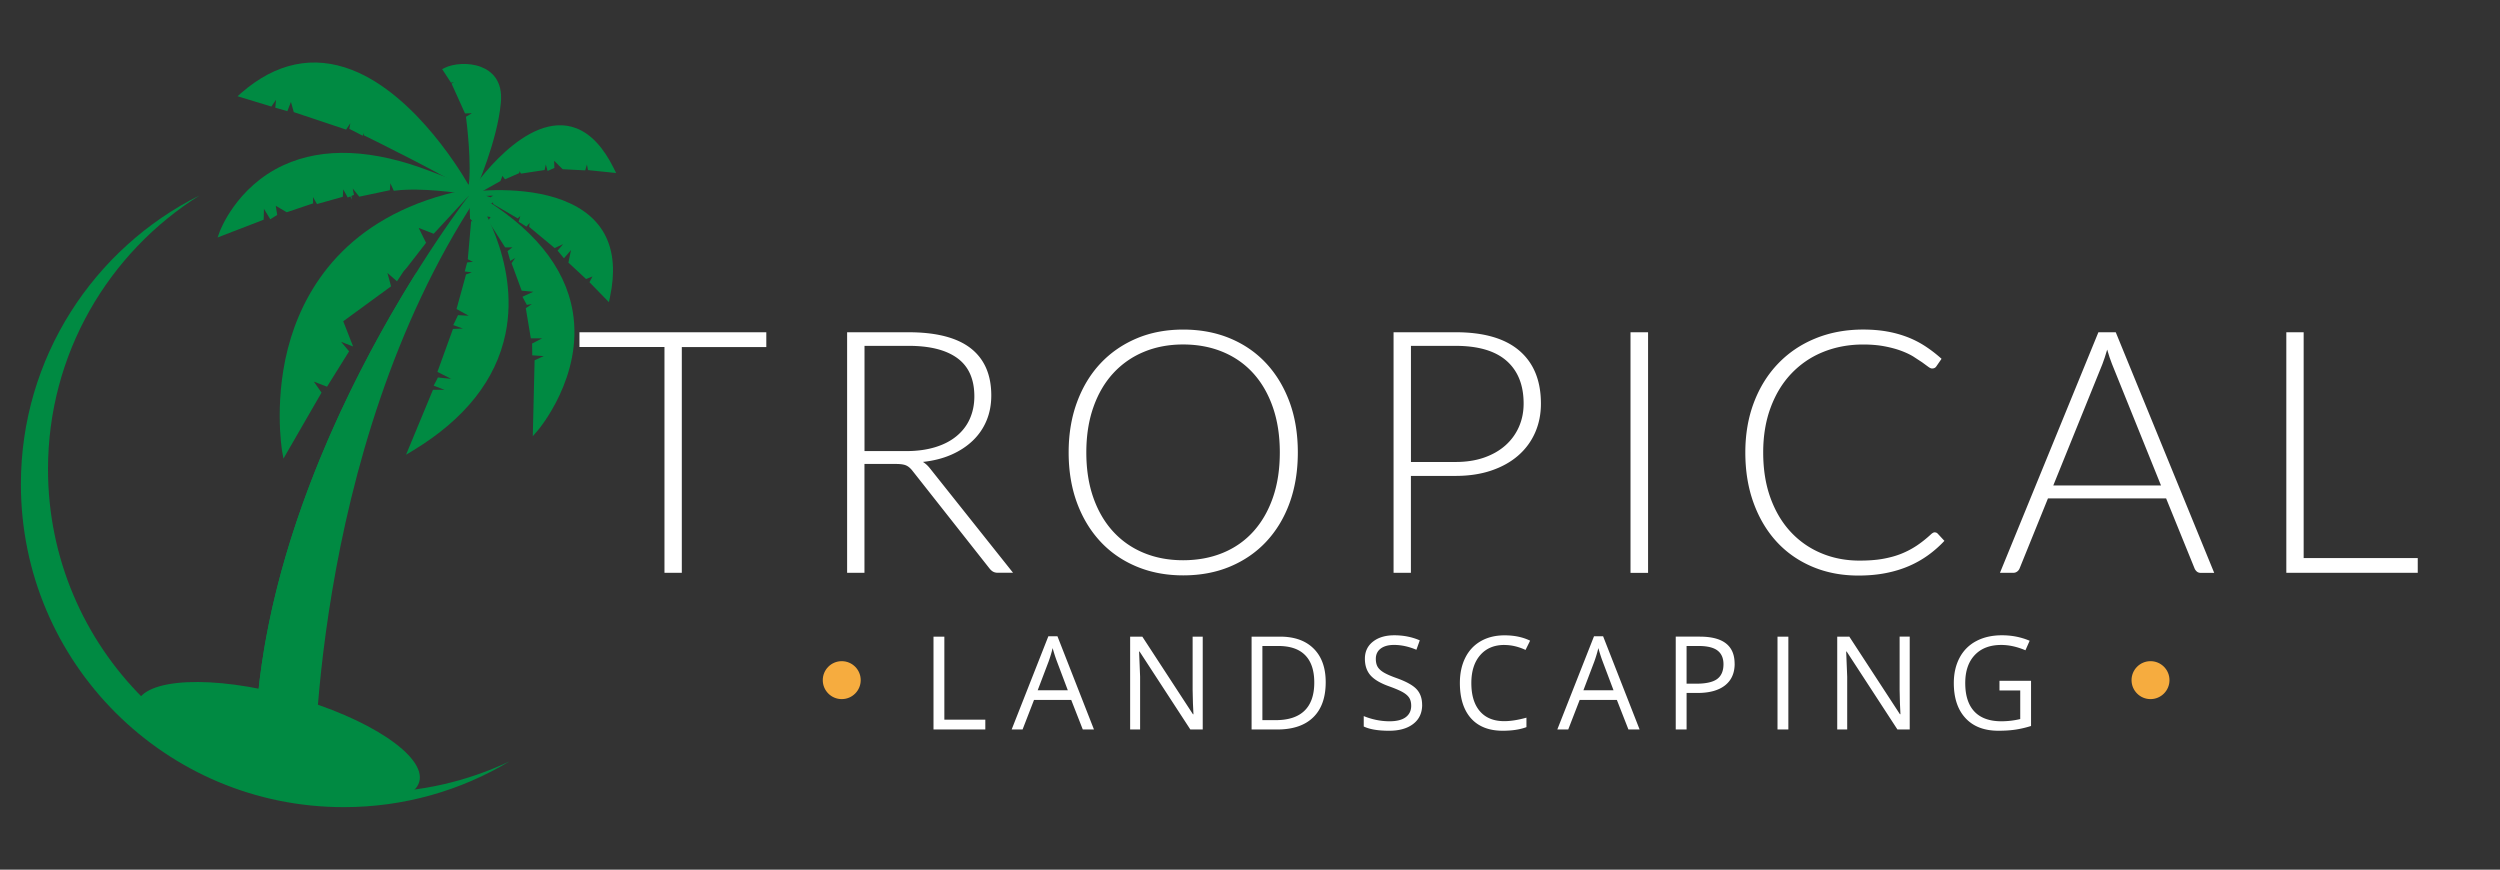 <svg xmlns="http://www.w3.org/2000/svg" width="483.963" height="168.359"><rect width="100%" height="100%" fill="#333333" stroke="none"/><g fill="#008a42"><path d="M9.293 90.837c0-22.354 11.732-41.958 29.366-53.023-20.516 10.25-34.614 31.44-34.614 55.934 0 34.52 27.983 62.503 62.503 62.503 11.725 0 22.69-3.235 32.067-8.852-8.113 3.845-17.182 6.003-26.756 6.003-34.554.001-62.566-28.01-62.566-62.565z"/><ellipse transform="matrix(.267 -.964 .964 .267 -99.204 157.207)" cx="53.782" cy="143.844" rx="9.307" ry="28.363"/><path d="M91.376 37.063S47.55 92.63 49.408 149.813L60.8 153.18S59.7 87.893 92.235 38.285"/><path d="M93.34 41.808l1.63.203-.465.73 3.282 5.15 1.403-.006-.942.72.536 1.907.944-.58-.688 1.04 1.953 5.3 2.246.206-2.1.97.844 1.573.973-.157-1.167.798.97 5.84 2.192-.004-1.94 1.004.023 2.288 2.23.14-1.773.82-.35 14.698.986-1.145c.09-.103 8.864-10.432 6.748-22.973-1.48-8.76-7.81-16.443-18.815-22.83l-1.723-.998 3.004 5.304z"/><path d="M90.997 42.336l.485.514-.275-.043-.648 7.373.982.508-1.11.12-.46 1.742 1.363.17-1.115.413-1.842 6.69 2.363 1.3-2.073-.114-.917 1.92 1.853.673-1.913.07-3.01 8.318 2.66 1.35-2.563-.266-.823 1.582 2.098.813-2.236-.014-5.214 12.578 1.41-.855c9.993-6.062 15.996-13.653 17.842-22.563 2.953-14.27-5.962-27.005-6.05-27.13l-1.046-1.48.236 6.32z"/><path d="M75.708 55.426l-.712-2.587 1.854 1.618 1.278-1.93.62-.708 3.73-4.813-1.425-2.88 2.9 1.125 7.672-8.3-1.352-.266C68.14 41.146 59.6 54.757 56.313 65.393c-3.486 11.314-1.72 21.82-1.703 21.925l.26 1.46 7.37-12.77-1.48-2.133 2.547.986 4.27-6.848-1.542-1.835 2.32.897-1.91-4.886"/><path d="M42.53 44.863l-.4 1.104 8.913-3.438.052-2.104 1.227 2.017 1.336-.834-.27-1.767 2.117 1.247 5.1-1.717-.015-1.224.773 1.354 4.995-1.403.092-1.43.862 1.564.5-.2.338.6-.138-.696.51-.215-.246-1.25 1.273 1.6 5.918-1.248.104-1.346.665 1.454.394-.045c5.037-.6 12.136.46 13.507.68l.075.01.804.07.413-1.063-1.604-.784c-1.282-.626-2.586-1.148-3.578-1.534l-1.425-.545-1.346-.513c-11.26-4.365-20.88-4.78-28.595-1.23-9.2 4.232-12.328 12.81-12.36 12.896"/><path d="M45.986 18.63l6.55 1.996.896-1.312-.138 1.534 2.334.67.69-1.78.552 1.964L67 25.09l.825-1.242-.21 1.094 2.61 1.333.248-.53-.04.45.34.16c.17.08 17.514 8.604 20.05 10.79l.13.114 1.13-.522-1.48-1.1c-.6-1.05-9.832-17.203-22.463-22.1-7.48-2.9-14.69-1.402-21.43 4.452l-.732.642z"/><path d="M87.314 16.007l.536-.107-.438.28 2.607 5.774 1.333-.03-1.16.686.056.36c.013.084 1.165 9.01.417 13.36l-.298 1.4 1.224.048.48-1.018c.042-.086 4.195-9.337 4.89-16.9.398-4.32-1.863-6.138-3.83-6.898-2.423-.94-5.412-.622-6.99.156l-.548.27 1.72 2.627z"/><path d="M90.943 37.31l.654.7 5.28-2.96.386-.998.502.662 2.76-1.208.052-.38.267.486 4.573-.696.252-1.073.332 1.253.5-.22.288-.128.533-.234-.05-1.398 1.652 1.64 4.368.226.332-1.15.2 1.095 5.45.565-.434-.876c-2.013-4.078-4.455-6.694-7.256-7.78-9.684-3.753-20.092 11.65-20.53 12.3l-.12.177z"/><path d="M89.074 37.375L95.1 39.4l.347-.227.016.323 4.764 2.785.5-.47-.325 1.106 1.515.966.602-.722-.08.756 4.935 4.105 1.663-.782-1.088 1.28 1.222 1.483 1.367-1.6-.498 2.437 3.417 3.176 1.24-.5-.588 1.114 3.774 3.87.2-.986c1.984-9.32-1.066-15.618-9.064-18.72-7.743-3-17.577-1.717-17.673-1.704l-2.304.314zm5.04.543l1.346-.05-.507.33-.84-.28zM80.62 52.724c-12.846 20.5-32.468 58.43-31.213 97.1L60.8 153.18s-.013-.74.004-2.1c-6.767-29.796 8.804-73.035 19.827-98.345"/></g><path d="M148.346 64.318v2.863h-16.358v43.7h-3.357V67.18h-16.457v-2.863h36.172zm19 25.508v21.063h-3.357V64.32h11.88c5.376 0 9.4 1.037 12.046 3.1s3.982 5.118 3.982 9.133c0 1.777-.307 3.4-.92 4.87s-1.498 2.76-2.65 3.867-2.54 2.02-4.164 2.732-3.456 1.18-5.497 1.398c.526.33.998.77 1.415 1.316l16.03 20.143h-2.93c-.35 0-.653-.065-.905-.197s-.5-.35-.74-.658l-14.9-18.893c-.374-.48-.773-.823-1.202-1.02s-1.092-.296-2-.296h-6.087v.003zm0-2.502h8.097c2.062 0 3.9-.247 5.546-.742s3.017-1.203 4.147-2.126 2-2.032 2.584-3.33.9-2.758.9-4.384c0-3.32-1.086-5.78-3.26-7.386s-5.332-2.406-9.48-2.406h-8.524l-.001 20.374zm83.894.263c0 3.6-.537 6.862-1.6 9.792s-2.6 5.43-4.542 7.504-4.3 3.676-7 4.806-5.738 1.695-9.05 1.695c-3.27 0-6.265-.564-8.985-1.695s-5.058-2.73-7-4.806-3.472-4.575-4.558-7.504-1.63-6.193-1.63-9.792c0-3.576.543-6.83 1.63-9.76s2.605-5.432 4.558-7.504 4.3-3.682 7-4.822 5.716-1.7 8.985-1.7c3.313 0 6.33.564 9.05 1.694s5.057 2.737 7 4.822 3.467 4.6 4.542 7.52 1.6 6.183 1.6 9.76zm-3.487 0c0-3.247-.45-6.166-1.35-8.755s-2.168-4.783-3.803-6.583-3.604-3.176-5.908-4.13-4.86-1.433-7.67-1.433c-2.765 0-5.294.478-7.586 1.433a16.65 16.65 0 0 0-5.924 4.131c-1.657 1.8-2.94 3.994-3.85 6.583s-1.366 5.508-1.366 8.755c0 3.27.455 6.192 1.366 8.77s2.194 4.768 3.85 6.566 3.63 3.17 5.924 4.114 4.822 1.416 7.586 1.416c2.8 0 5.365-.473 7.67-1.416s4.273-2.314 5.908-4.114 2.902-3.988 3.803-6.566 1.35-5.5 1.35-8.77zm25.377 4.543v18.76h-3.357V64.318h12.013c5.464 0 9.584 1.196 12.36 3.587S298.3 73.7 298.3 78.14c0 2.04-.378 3.917-1.135 5.628s-1.85 3.188-3.275 4.427-3.16 2.205-5.2 2.896-4.344 1.037-6.912 1.037h-8.656zm0-2.698h8.655c2.063 0 3.906-.286 5.53-.856s3-1.362 4.13-2.373a10.32 10.32 0 0 0 2.6-3.577c.604-1.374.905-2.873.905-4.5 0-3.582-1.104-6.34-3.3-8.273s-5.5-2.9-9.857-2.9h-8.655V89.43zm45.912 21.468h-3.4V64.318h3.4V110.9zm55.492-7.843c.22 0 .405.077.56.23l1.315 1.416a21.77 21.77 0 0 1-3.159 2.78 19.67 19.67 0 0 1-3.735 2.106c-1.35.582-2.83 1.032-4.443 1.35s-3.385.48-5.314.48c-3.227 0-6.184-.565-8.87-1.695s-4.992-2.73-6.912-4.805-3.417-4.58-4.493-7.52-1.613-6.2-1.613-9.808c0-3.532.555-6.758 1.662-9.676s2.666-5.426 4.675-7.52 4.4-3.72 7.208-4.87 5.886-1.728 9.265-1.728c1.688 0 3.236.126 4.642.378a21.32 21.32 0 0 1 3.934 1.086c1.22.47 2.363 1.06 3.44 1.76a26.22 26.22 0 0 1 3.16 2.437l-1.02 1.48c-.176.265-.45.396-.823.396-.198 0-.45-.115-.757-.346l-1.168-.855-1.712-1.12c-.67-.406-1.464-.778-2.386-1.12s-1.986-.625-3.192-.854-2.58-.347-4.114-.347c-2.83 0-5.43.5-7.8 1.465s-4.4 2.37-6.122 4.18-3.044 4.005-4 6.583-1.433 5.47-1.433 8.672c0 3.292.473 6.23 1.416 8.82s2.25 4.777 3.918 6.565a16.95 16.95 0 0 0 5.908 4.114c2.27.954 4.733 1.432 7.4 1.432 1.667 0 3.154-.1 4.46-.33s2.506-.548 3.604-.987 2.117-.977 3.062-1.612 1.876-1.383 2.797-2.238c.1-.087.214-.16.313-.214a.62.62 0 0 1 .34-.087zm54.11 7.843h-2.6c-.3 0-.56-.083-.757-.247a1.64 1.64 0 0 1-.462-.642l-5.496-13.527h-22.875L390.98 110a1.41 1.41 0 0 1-.461.625 1.22 1.22 0 0 1-.789.263h-2.567l19.057-46.572h3.357l19.057 46.573zm-31.17-16.917h20.867l-9.5-23.543-.46-1.267-.462-1.498-.46 1.498-.46 1.3-9.512 23.5zm48.48 14.044h22.085v2.863h-25.442V64.318h3.357v43.7zm-265.242 33.19v-17.974h2.1v16.08h7.93v1.893h-10.02zm28.898 0l-2.237-5.717h-7.204l-2.213 5.717h-2.115l7.106-18.047h1.758l7.07 18.047H209.6zm-2.9-7.598l-2.1-5.57c-.27-.705-.55-1.57-.836-2.594-.18.787-.438 1.65-.774 2.594l-2.115 5.57h5.815zm26.107 7.598h-2.385l-9.823-15.084h-.098l.197 4.868v10.216h-1.93v-17.974h2.36l9.798 15.022h.098l-.1-2.133-.06-2.576v-10.313h1.955v17.974zm23.82-9.158c0 2.967-.805 5.235-2.416 6.804s-3.928 2.354-6.952 2.354h-4.98v-17.974h5.507c2.795 0 4.967.773 6.516 2.323s2.324 3.714 2.324 6.493zm-2.213.074c0-2.344-.588-4.1-1.764-5.3s-2.924-1.783-5.243-1.783h-3.037v14.36h2.545c2.5 0 4.364-.613 5.618-1.838s1.88-3.038 1.88-5.44zm20.885 4.302c0 1.582-.574 2.815-1.72 3.7s-2.705 1.328-4.672 1.328c-2.13 0-3.77-.275-4.917-.824v-2.017c.738.312 1.54.558 2.4.737a12.71 12.71 0 0 0 2.582.27c1.393 0 2.442-.264 3.147-.793s1.057-1.264 1.057-2.207c0-.623-.125-1.133-.375-1.53s-.668-.764-1.254-1.1-1.48-.717-2.674-1.145c-1.672-.598-2.867-1.307-3.584-2.127s-1.076-1.9-1.076-3.208c0-1.385.52-2.486 1.562-3.307s2.417-1.23 4.13-1.23c1.787 0 3.43.328 4.93.983l-.652 1.82c-1.482-.623-2.926-.936-4.327-.936-1.106 0-1.97.238-2.594.713s-.935 1.136-.935 1.98c0 .623.115 1.133.344 1.53s.617.762 1.162 1.094 1.38.7 2.502 1.1c1.886.672 3.183 1.395 3.892 2.164s1.06 1.774 1.06 3.004zm15.914-11.582c-1.975 0-3.535.658-4.678 1.974s-1.715 3.116-1.715 5.402c0 2.354.55 4.17 1.652 5.452s2.674 1.924 4.715 1.924c1.254 0 2.685-.226 4.3-.676v1.832c-1.246.467-2.782.7-4.6.7-2.646 0-4.7-.803-6.128-2.4s-2.158-3.9-2.158-6.848c0-1.854.347-3.476 1.04-4.87s1.692-2.467 3-3.22 2.846-1.132 4.616-1.132c1.885 0 3.533.345 4.94 1.033l-.885 1.795c-1.36-.637-2.72-.957-4.08-.957zm24.016 16.364l-2.236-5.717H305.8l-2.213 5.717h-2.115l7.106-18.047h1.758l7.068 18.047h-2.164zm-2.888-7.598l-2.1-5.57c-.27-.705-.55-1.57-.836-2.594-.18.787-.438 1.65-.773 2.594l-2.115 5.57h5.814zm23.453-5.14c0 1.82-.62 3.22-1.862 4.198s-3.02 1.47-5.33 1.47h-2.114v7.07h-2.1v-17.974h4.66c4.5.001 6.737 1.747 6.737 5.238zm-9.306 3.873h1.88c1.852 0 3.2-.3 4.02-.896s1.242-1.558 1.242-2.877c0-1.188-.4-2.073-1.168-2.655s-2-.873-3.64-.873h-2.336v7.3zm17.6 8.865v-17.974h2.1v17.974h-2.1zm25.6 0h-2.385l-9.823-15.084h-.098l.197 4.868v10.216h-1.93v-17.974H358l9.798 15.022h.1l-.1-2.133-.06-2.576v-10.313h1.954v17.974zm17.38-9.418h6.1v8.74a19.57 19.57 0 0 1-2.901.688c-.983.156-2.123.234-3.418.234-2.72 0-4.84-.8-6.355-2.428s-2.274-3.888-2.274-6.806c0-1.87.375-3.506 1.125-4.912a7.62 7.62 0 0 1 3.239-3.221c1.4-.742 3.063-1.113 4.955-1.113 1.918 0 3.705.354 5.36 1.06l-.812 1.844c-1.623-.688-3.184-1.033-4.684-1.033-2.188 0-3.897.652-5.126 1.955s-1.844 3.1-1.844 5.42c0 2.427.592 4.267 1.775 5.52s2.924 1.88 5.22 1.88a15.53 15.53 0 0 0 3.65-.43v-5.532h-4.02v-1.87z" fill="#fff"/><g fill="#f6ac3f"><circle cx="162.949" cy="131.665" r="3.672"/><circle cx="416.307" cy="131.665" r="3.672"/></g></svg>
